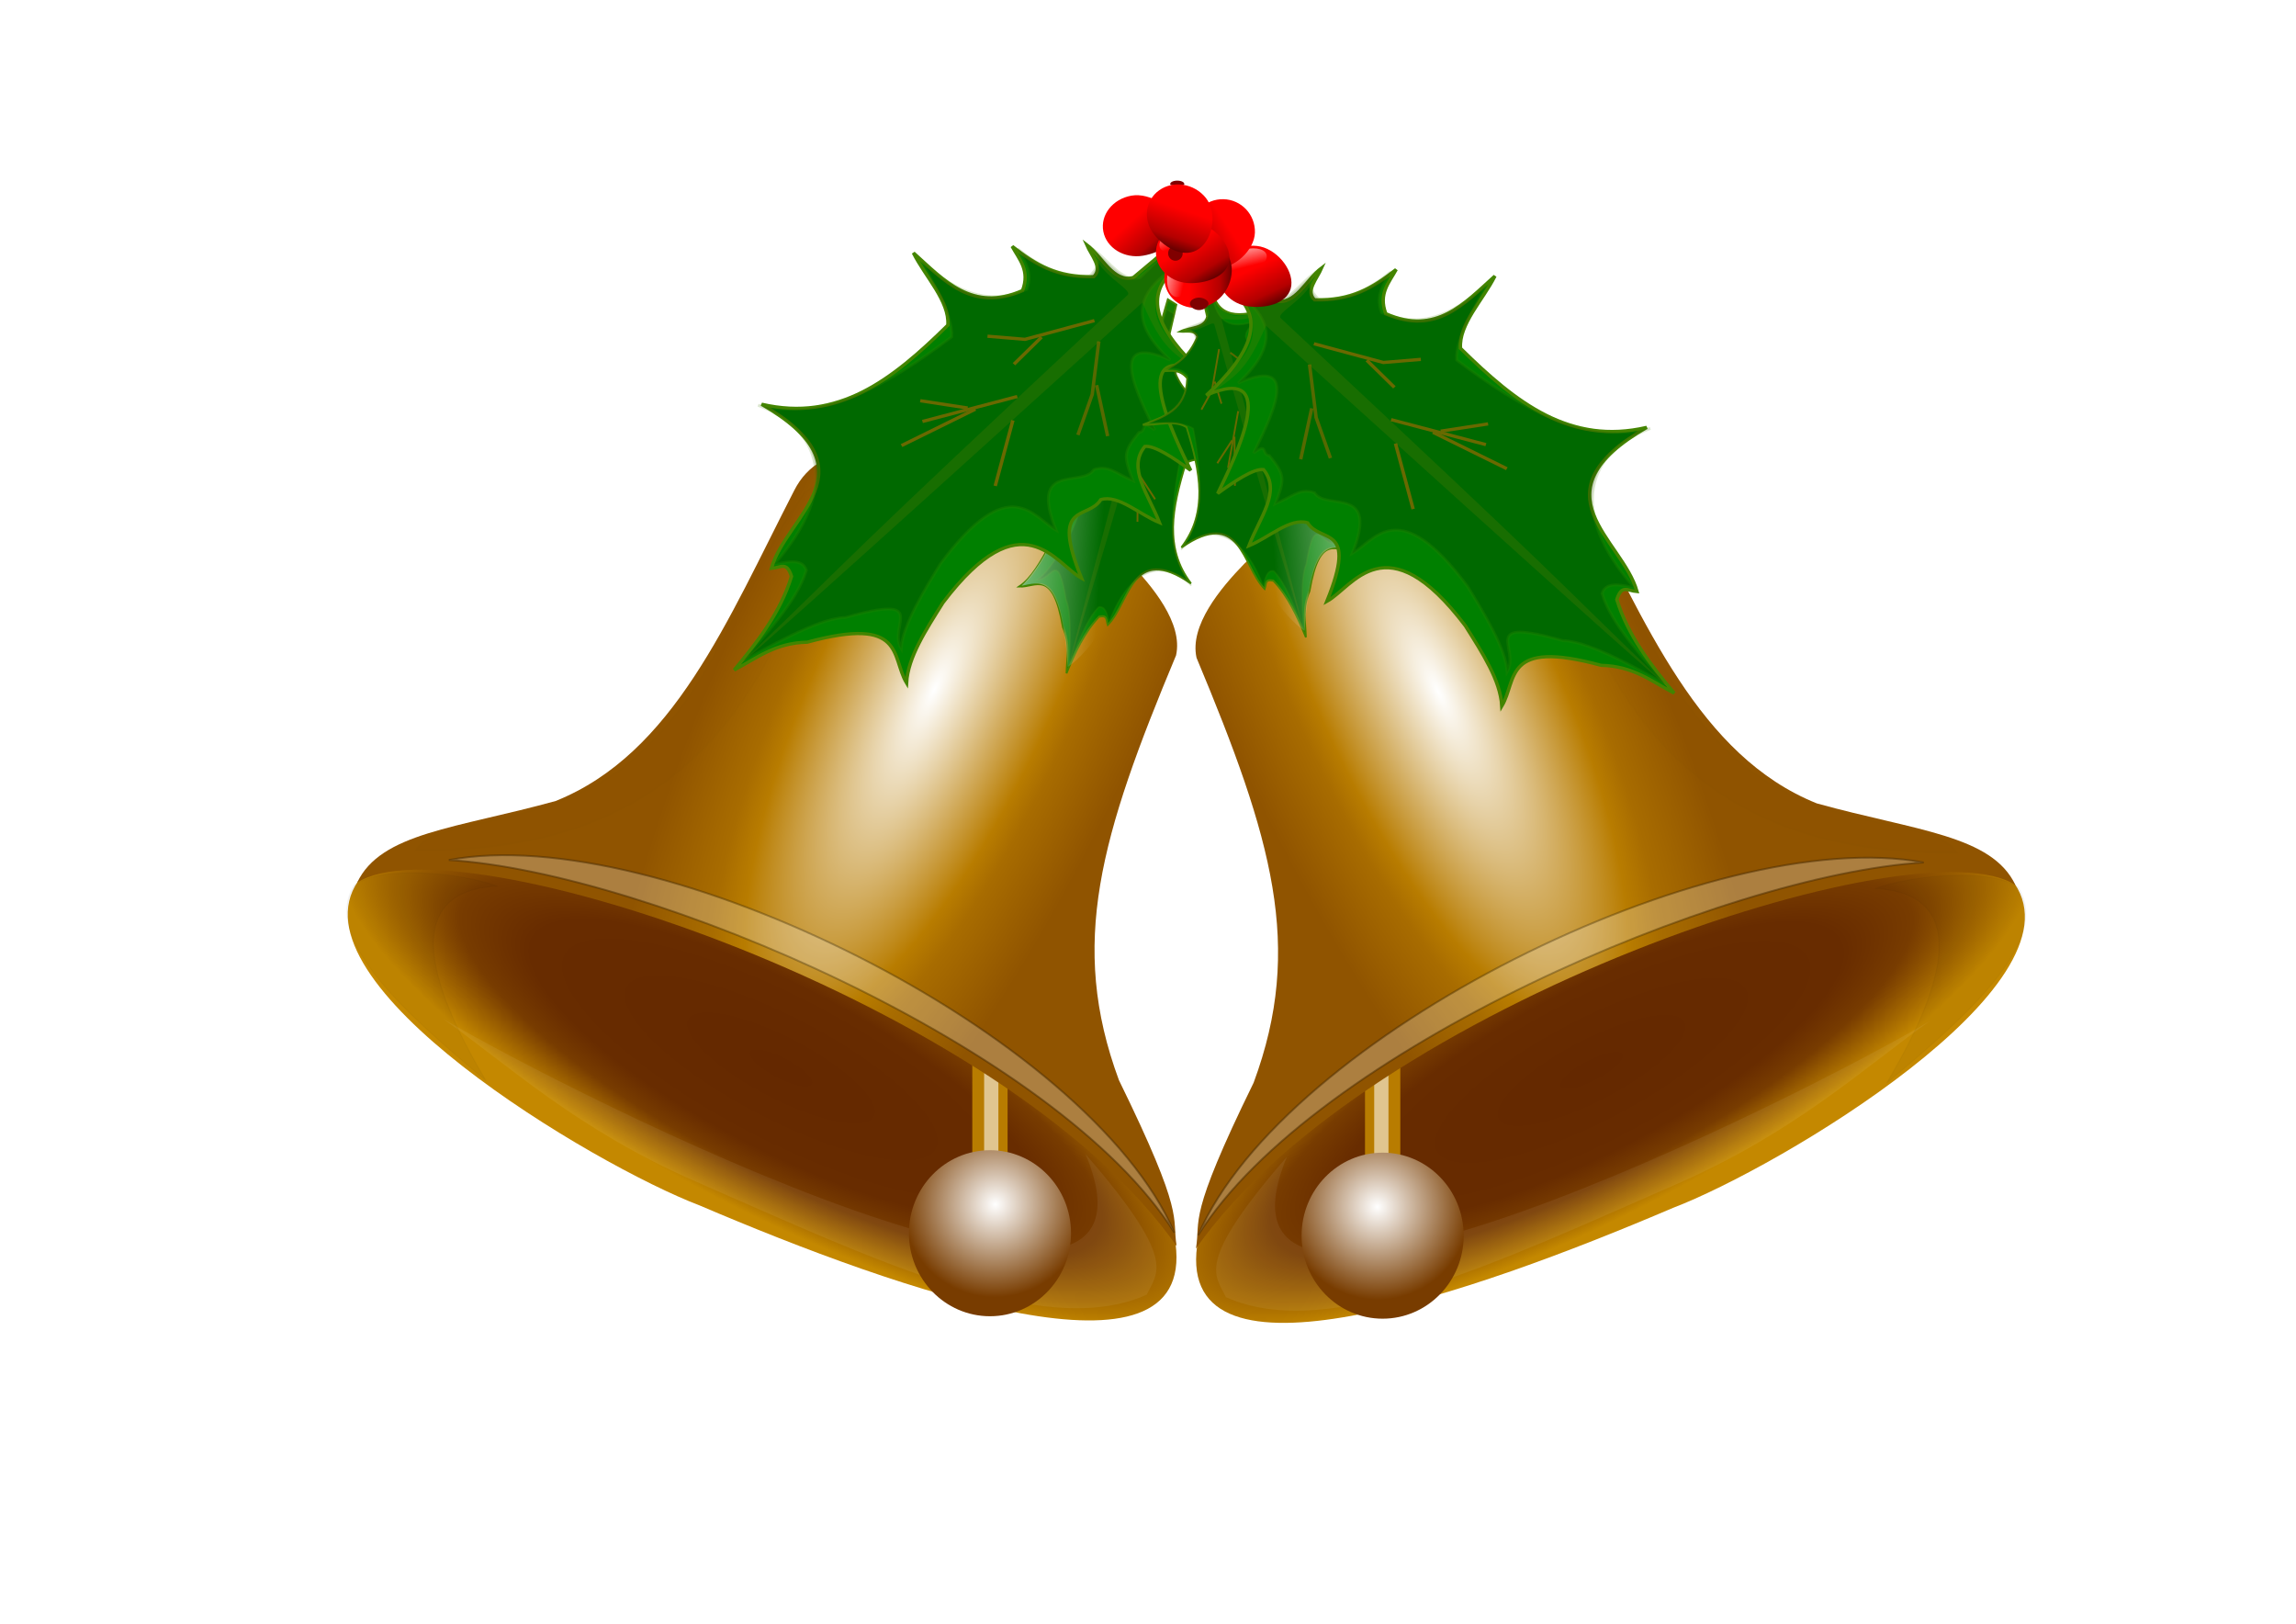 <svg xmlns:rdf="http://www.w3.org/1999/02/22-rdf-syntax-ns#" xmlns="http://www.w3.org/2000/svg" xmlns:cc="http://creativecommons.org/ns#" xmlns:xlink="http://www.w3.org/1999/xlink" xmlns:dc="http://purl.org/dc/elements/1.1/" id="svg2" viewBox="0 0 1052.4 744.09"><defs id="defs4"><linearGradient id="linearGradient4047"><stop id="stop4049" stop-color="#fff" offset="0"></stop><stop id="stop4051" stop-color="#fff" stop-opacity="0" offset="1"></stop></linearGradient><filter id="filter3971" height="1.062" width="2.987" y="-.031" x="-.993" color-interpolation-filters="sRGB"><feGaussianBlur id="feGaussianBlur3973" stdDeviation="4.532"></feGaussianBlur></filter><filter id="filter3989" color-interpolation-filters="sRGB"><feGaussianBlur id="feGaussianBlur3991" stdDeviation="3.865"></feGaussianBlur></filter><filter id="filter4023" color-interpolation-filters="sRGB"><feGaussianBlur id="feGaussianBlur4025" stdDeviation="7.353"></feGaussianBlur></filter><filter id="filter4055" color-interpolation-filters="sRGB"><feGaussianBlur id="feGaussianBlur4057" stdDeviation="5.146"></feGaussianBlur></filter><filter id="filter4145" height="1.218" width="1.107" y="-.109" x="-.054" color-interpolation-filters="sRGB"><feGaussianBlur id="feGaussianBlur4147" stdDeviation="8.886"></feGaussianBlur></filter><filter id="filter4280" height="1.201" width="1.298" y="-.1" x="-.149" color-interpolation-filters="sRGB"><feGaussianBlur id="feGaussianBlur4282" stdDeviation="8.293"></feGaussianBlur></filter><filter id="filter3852" color-interpolation-filters="sRGB"><feGaussianBlur id="feGaussianBlur3854" stdDeviation="0.683"></feGaussianBlur></filter><filter id="filter3885" color-interpolation-filters="sRGB"><feGaussianBlur id="feGaussianBlur3887" stdDeviation="1.891"></feGaussianBlur></filter><filter id="filter3926" color-interpolation-filters="sRGB"><feGaussianBlur id="feGaussianBlur3928" stdDeviation="0.334"></feGaussianBlur></filter><filter id="filter3938" color-interpolation-filters="sRGB"><feGaussianBlur id="feGaussianBlur3940" stdDeviation="0.189"></feGaussianBlur></filter><filter id="filter3942" height="1.058" width="1.283" y="-.029" x="-.142" color-interpolation-filters="sRGB"><feGaussianBlur id="feGaussianBlur3944" stdDeviation="0.189"></feGaussianBlur></filter><filter id="filter3958" color-interpolation-filters="sRGB"><feGaussianBlur id="feGaussianBlur3960" stdDeviation="0.19"></feGaussianBlur></filter><filter id="filter4092" color-interpolation-filters="sRGB"><feGaussianBlur id="feGaussianBlur4094" stdDeviation="0.046"></feGaussianBlur></filter><filter id="filter4106" color-interpolation-filters="sRGB"><feGaussianBlur id="feGaussianBlur4108" stdDeviation="0.044"></feGaussianBlur></filter><filter id="filter4154" color-interpolation-filters="sRGB"><feGaussianBlur id="feGaussianBlur4156" stdDeviation="0.042"></feGaussianBlur></filter><linearGradient id="linearGradient4612" y2="-536.32" gradientUnits="userSpaceOnUse" x2="1426.4" gradientTransform="matrix(.904 .428 -.428 .904 -31.71 -1013.9)" y1="-440.55" x1="1427.9"><stop id="stop3885" stop-color="#a86c00" offset="0"></stop><stop id="stop3895" stop-color="#9c6000" offset=".341"></stop><stop id="stop3887" stop-color="#a86c00" stop-opacity="0" offset="1"></stop></linearGradient><radialGradient id="radialGradient4614" gradientUnits="userSpaceOnUse" cy="-180.58" cx="1442" gradientTransform="matrix(.967 .49 -.141 .279 -90.993 -1174.5)" r="247.06"><stop id="stop4151" stop-color="#642800" offset="0"></stop><stop id="stop4153" stop-color="#682c00" offset=".564"></stop><stop id="stop4155" stop-color="#783c00" offset=".724"></stop><stop id="stop4157" stop-color="#985c00" offset=".837"></stop><stop id="stop4159" stop-color="#c48800" offset="1"></stop></radialGradient><radialGradient id="radialGradient4616" gradientUnits="userSpaceOnUse" cy="-647.61" cx="1792.9" gradientTransform="matrix(.419 .202 -.628 1.3 254.32 -239.5)" r="243.22"><stop id="stop3865" stop-color="#fff" offset="0"></stop><stop id="stop3893" stop-color="#d3ae62" offset=".343"></stop><stop id="stop3881" stop-color="#b87c00" offset=".561"></stop><stop id="stop3879" stop-color="#a86c00" offset=".669"></stop><stop id="stop3863" stop-color="#905400" offset="1"></stop></radialGradient><radialGradient id="radialGradient4618" gradientUnits="userSpaceOnUse" cy="-441.86" cx="1441.5" gradientTransform="matrix(1.11 -.249 .244 1.084 -46.834 392.06)" r="44.333"><stop id="stop3947" stop-color="#fff" offset="0"></stop><stop id="stop3949" stop-color="#783c00" offset="1"></stop></radialGradient><linearGradient id="linearGradient4632" y2="-1232.6" xlink:href="#linearGradient4047" gradientUnits="userSpaceOnUse" x2="356.07" gradientTransform="translate(-21.804 20.842)" y1="-1153.4" x1="404.15"></linearGradient><linearGradient id="linearGradient4640" y2="-1300.5" gradientUnits="userSpaceOnUse" y1="-1311.3" x2="440.35" x1="432.67"><stop id="stop4019" stop-color="#f00" offset="0"></stop><stop id="stop4025" stop-color="#b40000" offset=".52"></stop><stop id="stop4021" stop-color="#060000" offset="1"></stop></linearGradient><linearGradient id="linearGradient4642" y2="-1312.1" xlink:href="#linearGradient4047" gradientUnits="userSpaceOnUse" x2="432.14" gradientTransform="matrix(1.149 0 0 1.021 -63.327 27.52)" y1="-1320.5" x1="428.43"></linearGradient></defs><g id="layer1" transform="translate(0 -308.27)"><g id="g4493" transform="matrix(.517 0 0 .48 -109.04 709.81)"><g id="g4161" transform="matrix(1.63 0 0 1.798 -1262.7 1115)"><g id="g4202"><g id="g4284"><path id="path3843" d="m1478.6-867.11c-27.47-12.08-51.526 24.495-63.859 27.101l80.211 38.129c-2.13-9.002 10.736-50.018-15.025-64.601-0.438-0.216-0.891-0.437-1.327-0.629zm-6.344 9.443c7.579 3.593 10.899 12.464 7.418 19.806-3.48 7.341-12.45 10.387-20.029 6.794-7.578-3.593-10.899-12.464-7.418-19.806 3.48-7.341 12.45-10.387 20.028-6.794z" stroke-opacity="0" fill="url(#linearGradient4612)"></path><path id="path3841" d="m1098.8-617.47c-38.073 54.2 128.18 150.73 185.77 172.17 109.47 45.626 269.8 100.37 258.86 20.19-47.177-72.711-182.08-138.24-219.09-150.42-46.056-22.033-182.61-71.163-225.53-41.934z" stroke-opacity="0" fill="url(#radialGradient4614)"></path><path id="rect3930" d="m1432.9-812.14h19.197v351.6h-19.197z" stroke-opacity="0" fill="#b87c00"></path><path id="path3953" opacity=".75" d="m1438.4-810.14h10.949v351.6h-10.949z" transform="matrix(.708 0 0 1 420.95 0)" filter="url(#filter3971)" fill="#fff"></path><path id="path3836" d="m1098.3-616.67c12.837-26.605 54.069-28.806 108.03-43.405 64.052-25.139 93.272-95.661 129.66-164.79 14.897-28.921 52.956-23.619 85.557-14.069 33.115 8.682 65.527 22.872 96.1 51.475 13.291 13.338 29.965 33.021 26.084 50.06-41.185 96.219-58.47 153.29-31.071 225.59 36.462 72.681 28.686 72.159 31.391 88.099-93.562-130.21-392.77-227.21-445.75-192.96z" stroke-opacity="0" fill="url(#radialGradient4616)"></path><path id="path4001" opacity=".25" d="m1158.3-613.26c-151.84 41.025 199.22 181.36 276.95 206.52-43.024-10.396-96.006-16.119-160.08-45.784-93.546-43.311-189.49-83.376-202.24-138.85 6.992-11.817 5.684-23.141 85.37-21.884z" transform="matrix(-.613 -.717 -.871 .613 1670.4 733.88)" filter="url(#filter4023)" fill="#fff"></path><path id="path3942" d="m1486.6-430.54c0 24.346-19.737 44.083-44.083 44.083s-44.083-19.737-44.083-44.083 19.737-44.083 44.083-44.083 44.083 19.737 44.083 44.083z" stroke-opacity="0" fill="url(#radialGradient4618)"></path><path id="path3975" opacity="0" filter="url(#filter3989)" stroke-width="1px" d="m1286.2-735.28c-3.805 87.295 204.77 40.885 212.57 168.82 0.019-86.741 27.732-120.43 45.637-175.24-67.032-101.1-147.16-20.409-208.86-81.878-15.571 31.187-32.383 59.893-49.346 88.296z"></path><path id="path4027" opacity=".091" d="m1411.2-839.61c-58.414-8.334-63.547 65.244-86.947 100.48-54.166 99.172-142.95 111.6-211.57 111.49 11.433-19.3 74.379-11.53 126.07-49.015 56.354-45.471 61.245-94.436 106.61-157 11.166-9.132 38.87-14.186 65.842-5.954z" transform="matrix(.908 0 0 .921 119.88 -55.771)" filter="url(#filter4055)" stroke="#000" stroke-width="1.043px"></path><path id="path4059" opacity=".5" d="m1148.2-628.7c114.13-21.072 347.87 91.79 394.64 197.9-62.804-97.945-286.17-191.6-394.64-197.9z" filter="url(#filter4145)" stroke="#000" stroke-width="1px" fill="#fff"></path><path id="path4214" opacity=".19" d="m1237.5-411.43c-65.137 3.527-81.244 57.141-10.18 185.63-68.423-61.755-146.79-134.83-116.6-186.73 23.232-18.459 92.721-12.317 126.78 1.098z" transform="matrix(.613 0 0 .556 415.94 -386.1)" filter="url(#filter4280)" stroke="#000" stroke-width="1px"></path></g><g id="g4297" transform="matrix(-1 0 0 1 3098.6 1.301)"><path id="path4299" d="m1478.6-867.11c-27.47-12.08-51.526 24.495-63.859 27.101l80.211 38.129c-2.13-9.002 10.736-50.018-15.025-64.601-0.438-0.216-0.891-0.437-1.327-0.629zm-6.344 9.443c7.579 3.593 10.899 12.464 7.418 19.806-3.48 7.341-12.45 10.387-20.029 6.794-7.578-3.593-10.899-12.464-7.418-19.806 3.48-7.341 12.45-10.387 20.028-6.794z" stroke-opacity="0" fill="url(#linearGradient4612)"></path><path id="path4301" d="m1098.8-617.47c-38.073 54.2 128.18 150.73 185.77 172.17 109.47 45.626 269.8 100.37 258.86 20.19-47.177-72.711-182.08-138.24-219.09-150.42-46.056-22.033-182.61-71.163-225.53-41.934z" stroke-opacity="0" fill="url(#radialGradient4614)"></path><path id="path4303" d="m1432.9-812.14h19.197v351.6h-19.197z" stroke-opacity="0" fill="#b87c00"></path><path id="path4305" opacity=".75" d="m1438.4-810.14h10.949v351.6h-10.949z" transform="matrix(.708 0 0 1 420.95 0)" filter="url(#filter3971)" fill="#fff"></path><path id="path4307" d="m1098.3-616.67c12.837-26.605 54.069-28.806 108.03-43.405 64.052-25.139 93.272-95.661 129.66-164.79 14.897-28.921 52.956-23.619 85.557-14.069 33.115 8.682 65.527 22.872 96.1 51.475 13.291 13.338 29.965 33.021 26.084 50.06-41.185 96.219-58.47 153.29-31.071 225.59 36.462 72.681 28.686 72.159 31.391 88.099-93.562-130.21-392.77-227.21-445.75-192.96z" stroke-opacity="0" fill="url(#radialGradient4616)"></path><path id="path4309" opacity=".25" d="m1158.3-613.26c-151.84 41.025 199.22 181.36 276.95 206.52-43.024-10.396-96.006-16.119-160.08-45.784-93.546-43.311-189.49-83.376-202.24-138.85 6.992-11.817 5.684-23.141 85.37-21.884z" transform="matrix(-.613 -.717 -.871 .613 1670.4 733.88)" filter="url(#filter4023)" fill="#fff"></path><path id="path4311" d="m1486.6-430.54c0 24.346-19.737 44.083-44.083 44.083s-44.083-19.737-44.083-44.083 19.737-44.083 44.083-44.083 44.083 19.737 44.083 44.083z" stroke-opacity="0" fill="url(#radialGradient4618)"></path><path id="path4313" opacity="0" filter="url(#filter3989)" stroke-width="1px" d="m1286.2-735.28c-3.805 87.295 204.77 40.885 212.57 168.82 0.019-86.741 27.732-120.43 45.637-175.24-67.032-101.1-147.16-20.409-208.86-81.878-15.571 31.187-32.383 59.893-49.346 88.296z"></path><path id="path4315" opacity=".091" d="m1411.2-839.61c-58.414-8.334-63.547 65.244-86.947 100.48-54.166 99.172-142.95 111.6-211.57 111.49 11.433-19.3 74.379-11.53 126.07-49.015 56.354-45.471 61.245-94.436 106.61-157 11.166-9.132 38.87-14.186 65.842-5.954z" transform="matrix(.908 0 0 .921 119.88 -55.771)" filter="url(#filter4055)" stroke="#000" stroke-width="1.043px"></path><path id="path4317" opacity=".5" d="m1148.2-628.7c114.13-21.072 347.87 91.79 394.64 197.9-62.804-97.945-286.17-191.6-394.64-197.9z" filter="url(#filter4145)" stroke="#000" stroke-width="1px" fill="#fff"></path><path id="path4319" opacity=".19" d="m1237.5-411.43c-65.137 3.527-81.244 57.141-10.18 185.63-68.423-61.755-146.79-134.83-116.6-186.73 23.232-18.459 92.721-12.317 126.78 1.098z" transform="matrix(.613 0 0 .556 415.94 -386.1)" filter="url(#filter4280)" stroke="#000" stroke-width="1px"></path></g></g></g><g id="g4369" transform="matrix(3.048 0 0 3.097 .537 3409.2)"><g id="g4187" transform="matrix(-.237 -.556 -.465 .284 -94.254 -680.88)"><path id="path4189" d="m410.11-1296-18.143 16.127c-5.823 1.79-9.127-6.5-13.608-10.08 1.398 3.405 4.8 7.144 2.053 9.858-10.647 0.303-16.838-3.64-23.724-9.354 2.069 4.005 5.238 7.461 3.024 13.608-14.669 6.86-22.903-3.171-31.751-11.592 3.502 7.425 10.545 14.849 10.018 22.274-16.294 17.013-31.891 29.859-54.184 24.376 33.198 20.392 7.124 34.317 2.839 50.62 2.881-0.257 4.412-2.292 5.863 2.458-3.201 11.03-9.756 20.047-16.668 28.85 6.663-3.698 11.892-8.348 21.229-8.568 28.541-8.235 24.384 4.511 28.887 12.538 0.432-7.901 5.601-16.259 10.584-24.695 23.158-32.373 32.767-11.906 40.319-7.56-9.169-23.909 1.871-17.802 5.605-24.228 5.018-1.673 11.37 4.653 17.074 7.093-3.219-8.826-9.438-16.777-4.253-23.503 2.839-0.37 8.4 3.574 13.325 7.375-4.783-10.456-18.985-40.578 3.307-30.276-12.908-12.568-17.985-23.913-6.835-32.722l9.576-9.576z" stroke="#438400" stroke-width="1px" fill="#008000"></path><g id="g4191" stroke="#808000" stroke-width="1px" transform="translate(-21.804 20.842)" fill="none"><path id="path4193" opacity=".9" filter="url(#filter3938)" d="m403.69-1281-1.924 16.353-4.168 12.505"></path><path id="path4195" opacity=".9" filter="url(#filter3942)" d="m403.05-1267.5 3.206 15.712"></path></g><g id="g4197" stroke="#808000" stroke-width="1px" transform="translate(-21.804 20.842)" fill="#808000"><path id="path4199" d="m379.96-1264-27.576 7.696"></path><path id="path4201" d="m367.78-1260.1-21.483 11.223"></path><path id="path4203" d="m351.75-1262.7 13.788 2.244"></path></g><g id="g4205" transform="translate(-21.804 20.842)" filter="url(#filter3926)" stroke="#808000" stroke-width="1px" fill="none"><path id="path4207" d="m402.41-1287.4-20.201 5.772-10.902-0.962"></path><path id="path4209" d="m387.02-1282.3-8.016 8.337"></path></g><path id="path4211" d="m356.88-1235.8-5.13 20.201" filter="url(#filter3958)" stroke="#808000" stroke-width="1px" fill="none"></path><path id="path4213" opacity=".42" d="m406.52-1292.9-12.633 13.099c-5.084 1.596-8.929-4.835-12.841-8.027 1.22 3.037 0.663 5.088-1.735 7.509-9.295 0.27-15.02-3.245-21.032-8.342 1.806 3.572 4.572 6.974 2.64 12.455-12.806 6.118-22.88-1.225-30.604-8.734 3.057 6.621 9.205 16.769 8.746 23.39-19.035 15.172-36.818 25.986-56.281 21.096 18.401 7.282 24.176 25.472 4.723 48.988 2.515-0.229 8.021-2.364 9.287 1.872-2.795 9.836-12.365 20.122-18.399 27.972 5.817-3.298 21.604-13.216 29.755-13.412 24.917-7.343 12.31 2.419 16.24 9.578 0.377-7.046 7.134-18.667 11.484-26.191 20.217-28.869 27.003-14.145 33.595-10.269-8.005-21.322 7.726-12.989 10.986-18.72 4.381-1.492 6.399 1.263 11.378 3.439-2.81-7.871-2.788-8.869 1.738-14.867 2.478-0.33 0.279-4.188 4.578-0.798-4.176-9.324-14.97-30.735 4.49-21.548-11.269-11.208-10.25-19.401-0.516-27.257l8.36-8.539z" filter="url(#filter3885)" stroke="#438400" stroke-width=".882px"></path><path id="path4215" opacity=".45" filter="url(#filter3852)" d="m277.02-1160.2c1.696-0.566 117.54-111.94 117.54-111.94 5.946 14.884 9.323 15.466 15.947 21.032-3.938-7.508-17.844-14.001-9.612-28.047l13.513-13.685-5.031-2.714c-19.816 20.815-19.929 19.56-29.4 7.242 1.717 7.749 12.303 12.307 10.173 13.964-88.162 87.258-75.53 75.887-113.13 114.15z" fill="#778008"></path><path id="path4217" d="m376.76-1186.7c-4.242-6.296-4.072-18.15-2.441-19.656 2.958-2.729 6.579-4.459 9.783-5.478 6.528-2.076 14.15 11.957 15.19 8.718-3.249-10.953-7.672-17.387-4.602-26.507 15.898-47.231-15.936-18.978-17.486-16.801-53.414-11.087-97.356 57.69-98.888 85.567 44.952-19.179 44.31-4.007 47.43 4.677 2.215-10.871 18.243-42.528 35.823-41.702 8.664 3.462 10.366 6.655 15.19 11.182z" fill="url(#linearGradient4632)"></path></g><g id="g3998" transform="translate(6.754 -5.523)"><path id="path3071" d="m410.11-1296-18.143 16.127c-5.823 1.79-9.127-6.5-13.608-10.08 1.398 3.405 4.8 7.144 2.053 9.858-10.647 0.303-16.838-3.64-23.724-9.354 2.069 4.005 5.238 7.461 3.024 13.608-14.669 6.86-22.903-3.171-31.751-11.592 3.502 7.425 10.545 14.849 10.018 22.274-16.294 17.013-31.891 29.859-54.184 24.376 33.198 20.392 7.124 34.317 2.839 50.62 2.881-0.257 4.412-2.292 5.863 2.458-3.201 11.03-9.756 20.047-16.668 28.85 6.663-3.698 11.892-8.348 21.229-8.568 28.541-8.235 24.384 4.511 28.887 12.538 0.432-7.901 5.601-16.259 10.584-24.695 23.158-32.373 32.767-11.906 40.319-7.56-9.169-23.909 1.871-17.802 5.605-24.228 5.018-1.673 11.37 4.653 17.074 7.093-3.219-8.826-9.438-16.777-4.253-23.503 2.839-0.37 8.4 3.574 13.325 7.375-4.783-10.456-18.985-40.578 3.307-30.276-12.908-12.568-17.985-23.913-6.835-32.722l9.576-9.576z" stroke="#438400" stroke-width="1px" fill="#008000"></path><g id="g3946" stroke="#808000" stroke-width="1px" transform="translate(-21.804 20.842)" fill="none"><path id="path3889" opacity=".9" filter="url(#filter3938)" d="m403.69-1281-1.924 16.353-4.168 12.505"></path><path id="path3895" opacity=".9" filter="url(#filter3942)" d="m403.05-1267.5 3.206 15.712"></path></g><g id="g3905" stroke="#808000" stroke-width="1px" transform="translate(-21.804 20.842)" fill="#808000"><path id="path3899" d="m379.96-1264-27.576 7.696"></path><path id="path3901" d="m367.78-1260.1-21.483 11.223"></path><path id="path3903" d="m351.75-1262.7 13.788 2.244"></path></g><g id="g3910" transform="translate(-21.804 20.842)" filter="url(#filter3926)" stroke="#808000" stroke-width="1px" fill="none"><path id="path3891" d="m402.41-1287.4-20.201 5.772-10.902-0.962"></path><path id="path3893" d="m387.02-1282.3-8.016 8.337"></path></g><path id="path3897" d="m356.88-1235.8-5.13 20.201" filter="url(#filter3958)" stroke="#808000" stroke-width="1px" fill="none"></path><path id="path3856" opacity=".42" d="m406.52-1292.9-12.633 13.099c-5.084 1.596-8.929-4.835-12.841-8.027 1.22 3.037 0.663 5.088-1.735 7.509-9.295 0.27-15.02-3.245-21.032-8.342 1.806 3.572 4.572 6.974 2.64 12.455-12.806 6.118-22.88-1.225-30.604-8.734 3.057 6.621 9.205 16.769 8.746 23.39-19.035 15.172-36.818 25.986-56.281 21.096 18.401 7.282 24.176 25.472 4.723 48.988 2.515-0.229 8.021-2.364 9.287 1.872-2.795 9.836-12.365 20.122-18.399 27.972 5.817-3.298 21.604-13.216 29.755-13.412 24.917-7.343 12.31 2.419 16.24 9.578 0.377-7.046 7.134-18.667 11.484-26.191 20.217-28.869 27.003-14.145 33.595-10.269-8.005-21.322 7.726-12.989 10.986-18.72 4.381-1.492 6.399 1.263 11.378 3.439-2.81-7.871-2.788-8.869 1.738-14.867 2.478-0.33 0.279-4.188 4.578-0.798-4.176-9.324-14.97-30.735 4.49-21.548-11.269-11.208-10.25-19.401-0.516-27.257l8.36-8.539z" filter="url(#filter3885)" stroke="#438400" stroke-width=".882px"></path><path id="path3842" opacity=".45" filter="url(#filter3852)" d="m277.02-1160.2c1.696-0.566 117.54-111.94 117.54-111.94 5.946 14.884 9.323 15.466 15.947 21.032-3.938-7.508-17.844-14.001-9.612-28.047l13.513-13.685-5.031-2.714c-19.816 20.815-19.929 19.56-29.4 7.242 1.717 7.749 12.303 12.307 10.173 13.964-88.162 87.258-75.53 75.887-113.13 114.15z" fill="#778008"></path><path id="path3858" d="m376.76-1186.7c-4.242-6.296-4.072-18.15-2.441-19.656 2.958-2.729 6.579-4.459 9.783-5.478 6.528-2.076 14.15 11.957 15.19 8.718-3.249-10.953-7.672-17.387-4.602-26.507 15.898-47.231-15.936-18.978-17.486-16.801-53.414-11.087-97.356 57.69-98.888 85.567 44.952-19.179 44.31-4.007 47.43 4.677 2.215-10.871 18.243-42.528 35.823-41.702 8.664 3.462 10.366 6.655 15.19 11.182z" fill="url(#linearGradient4632)"></path></g><g id="g4255" transform="matrix(.237 -.556 .465 .284 922.36 -691.98)"><path id="path4257" d="m410.11-1296-18.143 16.127c-5.823 1.79-9.127-6.5-13.608-10.08 1.398 3.405 4.8 7.144 2.053 9.858-10.647 0.303-16.838-3.64-23.724-9.354 2.069 4.005 5.238 7.461 3.024 13.608-14.669 6.86-22.903-3.171-31.751-11.592 3.502 7.425 10.545 14.849 10.018 22.274-16.294 17.013-31.891 29.859-54.184 24.376 33.198 20.392 7.124 34.317 2.839 50.62 2.881-0.257 4.412-2.292 5.863 2.458-3.201 11.03-9.756 20.047-16.668 28.85 6.663-3.698 11.892-8.348 21.229-8.568 28.541-8.235 24.384 4.511 28.887 12.538 0.432-7.901 5.601-16.259 10.584-24.695 23.158-32.373 32.767-11.906 40.319-7.56-9.169-23.909 1.871-17.802 5.605-24.228 5.018-1.673 11.37 4.653 17.074 7.093-3.219-8.826-9.438-16.777-4.253-23.503 2.839-0.37 8.4 3.574 13.325 7.375-4.783-10.456-18.985-40.578 3.307-30.276-12.908-12.568-17.985-23.913-6.835-32.722l9.576-9.576z" stroke="#438400" stroke-width="1px" fill="#008000"></path><g id="g4259" stroke="#808000" stroke-width="1px" transform="translate(-21.804 20.842)" fill="none"><path id="path4261" opacity=".9" filter="url(#filter3938)" d="m403.69-1281-1.924 16.353-4.168 12.505"></path><path id="path4263" opacity=".9" filter="url(#filter3942)" d="m403.05-1267.5 3.206 15.712"></path></g><g id="g4265" stroke="#808000" stroke-width="1px" transform="translate(-21.804 20.842)" fill="#808000"><path id="path4267" d="m379.96-1264-27.576 7.696"></path><path id="path4269" d="m367.78-1260.1-21.483 11.223"></path><path id="path4271" d="m351.75-1262.7 13.788 2.244"></path></g><g id="g4273" transform="translate(-21.804 20.842)" filter="url(#filter3926)" stroke="#808000" stroke-width="1px" fill="none"><path id="path4275" d="m402.41-1287.4-20.201 5.772-10.902-0.962"></path><path id="path4277" d="m387.02-1282.3-8.016 8.337"></path></g><path id="path4279" d="m356.88-1235.8-5.13 20.201" filter="url(#filter3958)" stroke="#808000" stroke-width="1px" fill="none"></path><path id="path4281" opacity=".42" d="m406.52-1292.9-12.633 13.099c-5.084 1.596-8.929-4.835-12.841-8.027 1.22 3.037 0.663 5.088-1.735 7.509-9.295 0.27-15.02-3.245-21.032-8.342 1.806 3.572 4.572 6.974 2.64 12.455-12.806 6.118-22.88-1.225-30.604-8.734 3.057 6.621 9.205 16.769 8.746 23.39-19.035 15.172-36.818 25.986-56.281 21.096 18.401 7.282 24.176 25.472 4.723 48.988 2.515-0.229 8.021-2.364 9.287 1.872-2.795 9.836-12.365 20.122-18.399 27.972 5.817-3.298 21.604-13.216 29.755-13.412 24.917-7.343 12.31 2.419 16.24 9.578 0.377-7.046 7.134-18.667 11.484-26.191 20.217-28.869 27.003-14.145 33.595-10.269-8.005-21.322 7.726-12.989 10.986-18.72 4.381-1.492 6.399 1.263 11.378 3.439-2.81-7.871-2.788-8.869 1.738-14.867 2.478-0.33 0.279-4.188 4.578-0.798-4.176-9.324-14.97-30.735 4.49-21.548-11.269-11.208-10.25-19.401-0.516-27.257l8.36-8.539z" filter="url(#filter3885)" stroke="#438400" stroke-width=".882px"></path><path id="path4283" opacity=".45" filter="url(#filter3852)" d="m277.02-1160.2c1.696-0.566 117.54-111.94 117.54-111.94 5.946 14.884 9.323 15.466 15.947 21.032-3.938-7.508-17.844-14.001-9.612-28.047l13.513-13.685-5.031-2.714c-19.816 20.815-19.929 19.56-29.4 7.242 1.717 7.749 12.303 12.307 10.173 13.964-88.162 87.258-75.53 75.887-113.13 114.15z" fill="#778008"></path><path id="path4285" d="m376.76-1186.7c-4.242-6.296-4.072-18.15-2.441-19.656 2.958-2.729 6.579-4.459 9.783-5.478 6.528-2.076 14.15 11.957 15.19 8.718-3.249-10.953-7.672-17.387-4.602-26.507 15.898-47.231-15.936-18.978-17.486-16.801-53.414-11.087-97.356 57.69-98.888 85.567 44.952-19.179 44.31-4.007 47.43 4.677 2.215-10.871 18.243-42.528 35.823-41.702 8.664 3.462 10.366 6.655 15.19 11.182z" fill="url(#linearGradient4632)"></path></g><g id="g4221" transform="matrix(-1 0 0 1 831.81 1.614)"><path id="path4223" d="m410.11-1296-18.143 16.127c-5.823 1.79-9.127-6.5-13.608-10.08 1.398 3.405 4.8 7.144 2.053 9.858-10.647 0.303-16.838-3.64-23.724-9.354 2.069 4.005 5.238 7.461 3.024 13.608-14.669 6.86-22.903-3.171-31.751-11.592 3.502 7.425 10.545 14.849 10.018 22.274-16.294 17.013-31.891 29.859-54.184 24.376 33.198 20.392 7.124 34.317 2.839 50.62 2.881-0.257 4.412-2.292 5.863 2.458-3.201 11.03-9.756 20.047-16.668 28.85 6.663-3.698 11.892-8.348 21.229-8.568 28.541-8.235 24.384 4.511 28.887 12.538 0.432-7.901 5.601-16.259 10.584-24.695 23.158-32.373 32.767-11.906 40.319-7.56-9.169-23.909 1.871-17.802 5.605-24.228 5.018-1.673 11.37 4.653 17.074 7.093-3.219-8.826-9.438-16.777-4.253-23.503 2.839-0.37 8.4 3.574 13.325 7.375-4.783-10.456-18.985-40.578 3.307-30.276-12.908-12.568-17.985-23.913-6.835-32.722l9.576-9.576z" stroke="#438400" stroke-width="1px" fill="#008000"></path><g id="g4225" stroke="#808000" stroke-width="1px" transform="translate(-21.804 20.842)" fill="none"><path id="path4227" opacity=".9" filter="url(#filter3938)" d="m403.69-1281-1.924 16.353-4.168 12.505"></path><path id="path4229" opacity=".9" filter="url(#filter3942)" d="m403.05-1267.5 3.206 15.712"></path></g><g id="g4231" stroke="#808000" stroke-width="1px" transform="translate(-21.804 20.842)" fill="#808000"><path id="path4233" d="m379.96-1264-27.576 7.696"></path><path id="path4235" d="m367.78-1260.1-21.483 11.223"></path><path id="path4237" d="m351.75-1262.7 13.788 2.244"></path></g><g id="g4239" transform="translate(-21.804 20.842)" filter="url(#filter3926)" stroke="#808000" stroke-width="1px" fill="none"><path id="path4241" d="m402.41-1287.4-20.201 5.772-10.902-0.962"></path><path id="path4243" d="m387.02-1282.3-8.016 8.337"></path></g><path id="path4245" d="m356.88-1235.8-5.13 20.201" filter="url(#filter3958)" stroke="#808000" stroke-width="1px" fill="none"></path><path id="path4247" opacity=".42" d="m406.52-1292.9-12.633 13.099c-5.084 1.596-8.929-4.835-12.841-8.027 1.22 3.037 0.663 5.088-1.735 7.509-9.295 0.27-15.02-3.245-21.032-8.342 1.806 3.572 4.572 6.974 2.64 12.455-12.806 6.118-22.88-1.225-30.604-8.734 3.057 6.621 9.205 16.769 8.746 23.39-19.035 15.172-36.818 25.986-56.281 21.096 18.401 7.282 24.176 25.472 4.723 48.988 2.515-0.229 8.021-2.364 9.287 1.872-2.795 9.836-12.365 20.122-18.399 27.972 5.817-3.298 21.604-13.216 29.755-13.412 24.917-7.343 12.31 2.419 16.24 9.578 0.377-7.046 7.134-18.667 11.484-26.191 20.217-28.869 27.003-14.145 33.595-10.269-8.005-21.322 7.726-12.989 10.986-18.72 4.381-1.492 6.399 1.263 11.378 3.439-2.81-7.871-2.788-8.869 1.738-14.867 2.478-0.33 0.279-4.188 4.578-0.798-4.176-9.324-14.97-30.735 4.49-21.548-11.269-11.208-10.25-19.401-0.516-27.257l8.36-8.539z" filter="url(#filter3885)" stroke="#438400" stroke-width=".882px"></path><path id="path4249" opacity=".45" filter="url(#filter3852)" d="m277.02-1160.2c1.696-0.566 117.54-111.94 117.54-111.94 5.946 14.884 9.323 15.466 15.947 21.032-3.938-7.508-17.844-14.001-9.612-28.047l13.513-13.685-5.031-2.714c-19.816 20.815-19.929 19.56-29.4 7.242 1.717 7.749 12.303 12.307 10.173 13.964-88.162 87.258-75.53 75.887-113.13 114.15z" fill="#778008"></path><path id="path4251" d="m376.76-1186.7c-4.242-6.296-4.072-18.15-2.441-19.656 2.958-2.729 6.579-4.459 9.783-5.478 6.528-2.076 14.15 11.957 15.19 8.718-3.249-10.953-7.672-17.387-4.602-26.507 15.898-47.231-15.936-18.978-17.486-16.801-53.414-11.087-97.356 57.69-98.888 85.567 44.952-19.179 44.31-4.007 47.43 4.677 2.215-10.871 18.243-42.528 35.823-41.702 8.664 3.462 10.366 6.655 15.19 11.182z" fill="url(#linearGradient4632)"></path></g><g id="g4342"><g id="g4331" transform="matrix(.993 .115 -.115 .993 -148.25 -35.794)"><path id="path4333" d="m442.47-1309c0 4.162-4.244 6.25-8.317 6.25s-7.375-3.374-7.375-7.535 3.302-7.535 7.375-7.535 8.317 4.659 8.317 8.82z" fill="url(#linearGradient4640)" stroke-opacity="0" transform="matrix(1.362 0 0 1.248 -157.01 326.16)"></path><path id="path4335" d="m437.5-1315.7c0.308 1.995-2.179 4.65-5.554 5.93-3.375 1.28-6.361 0.701-6.669-1.296-0.308-1.995 2.179-4.651 5.554-5.931 3.375-1.28 6.361-0.7 6.669 1.296z" fill="url(#linearGradient4642)"></path></g><g id="g4065" transform="matrix(-.025 1 -1 -.025 -873.58 -1766.5)"><path id="path4067" d="m442.47-1309c0 4.162-4.244 6.25-8.317 6.25s-7.375-3.374-7.375-7.535 3.302-7.535 7.375-7.535 8.317 4.659 8.317 8.82z" fill="url(#linearGradient4640)" stroke-opacity="0" transform="matrix(1.362 0 0 1.248 -157.01 326.16)"></path><path id="path4069" fill="url(#linearGradient4642)" d="m437.5-1315.7c0.308 1.995-2.179 4.65-5.554 5.93-3.375 1.28-6.361 0.701-6.669-1.296-0.308-1.995 2.179-4.651 5.554-5.931 3.375-1.28 6.361-0.7 6.669 1.296z"></path></g><g id="g4096" transform="translate(2.379)"><g id="g4116" transform="translate(-50.038 42.382)"><g id="g4059" transform="matrix(.57 -.822 .822 .57 1293.5 -225.04)"><path id="path4061" d="m442.22-1309.9c0 4.162-3.992 7.127-8.065 7.127s-7.375-3.374-7.375-7.535 3.302-7.535 7.375-7.535 8.065 3.782 8.065 7.944z" fill="url(#linearGradient4640)" stroke-opacity="0" transform="matrix(1.362 0 0 1.248 -157.01 326.16)"></path><path id="path4063" d="m437.5-1315.7c0.308 1.995-2.179 4.65-5.554 5.93-3.375 1.28-6.361 0.701-6.669-1.296-0.308-1.995 2.179-4.651 5.554-5.931 3.375-1.28 6.361-0.7 6.669 1.296z" fill="url(#linearGradient4642)"></path></g><path id="path4086" filter="url(#filter4092)" d="m468.2-1319.7c0 1.062-1.505 1.99-2.771 1.99-1.266 0-2.634-0.929-2.634-1.99 0-1.062 1.368-1.854 2.634-1.854s2.771 0.792 2.771 1.854z" fill="#800000"></path></g></g><g id="g4122" transform="matrix(.984 -.179 .179 .984 206.8 64.515)"><path id="path4124" d="m442.47-1309c0 4.162-4.244 6.25-8.317 6.25s-7.375-3.374-7.375-7.535 3.302-7.535 7.375-7.535 8.317 4.659 8.317 8.82z" fill="url(#linearGradient4640)" stroke-opacity="0" transform="matrix(1.362 0 0 1.248 -157.01 326.16)"></path><path id="path4126" d="m437.5-1315.7c0.308 1.995-2.179 4.65-5.554 5.93-3.375 1.28-6.361 0.701-6.669-1.296-0.308-1.995 2.179-4.651 5.554-5.931 3.375-1.28 6.361-0.7 6.669 1.296z" fill="url(#linearGradient4642)"></path></g><g id="g4110" transform="translate(-44.104 -16.132)"><g id="g4055" transform="translate(25.102 32.173)"><path id="path4015" d="m442.47-1309c0 4.162-4.244 6.25-8.317 6.25s-7.375-3.374-7.375-7.535 3.302-7.535 7.375-7.535 8.317 4.659 8.317 8.82z" fill="url(#linearGradient4640)" stroke-opacity="0" transform="matrix(1.362 0 0 1.248 -157.01 326.16)"></path><path id="path4044" d="m437.5-1315.7c0.308 1.995-2.179 4.65-5.554 5.93-3.375 1.28-6.361 0.701-6.669-1.296-0.308-1.995 2.179-4.651 5.554-5.931 3.375-1.28 6.361-0.7 6.669 1.296z" fill="url(#linearGradient4642)"></path></g><path id="path4083" filter="url(#filter4106)" d="m457.14-1276.7c0 1.269-0.95 2.298-2.121 2.298s-2.121-1.029-2.121-2.298 0.95-2.298 2.121-2.298 2.121 1.029 2.121 2.298z" fill="#800000"></path></g><path id="path4142" filter="url(#filter4154)" d="m413.5-1314.2c0 0.573-0.769 0.411-1.902 0.411s-2.199 0.163-2.199-0.411c0-0.573 0.918-1.038 2.051-1.038s2.051 0.465 2.051 1.038z" fill="#800000"></path><g id="g4158" transform="translate(2.379)"><g id="g4132" transform="matrix(.605 .796 -.796 .605 -894.9 -857.97)"><path id="path4134" d="m442.47-1309c0 4.162-4.244 6.25-8.317 6.25s-7.375-3.374-7.375-7.535 3.302-7.535 7.375-7.535 8.317 4.659 8.317 8.82z" fill="url(#linearGradient4640)" stroke-opacity="0" transform="matrix(1.362 0 0 1.248 -157.01 326.16)"></path><path id="path4136" d="m437.5-1315.7c0.308 1.995-2.179 4.65-5.554 5.93-3.375 1.28-6.361 0.701-6.669-1.296-0.308-1.995 2.179-4.651 5.554-5.931 3.375-1.28 6.361-0.7 6.669 1.296z" fill="url(#linearGradient4642)"></path></g></g></g></g></g></g></svg>